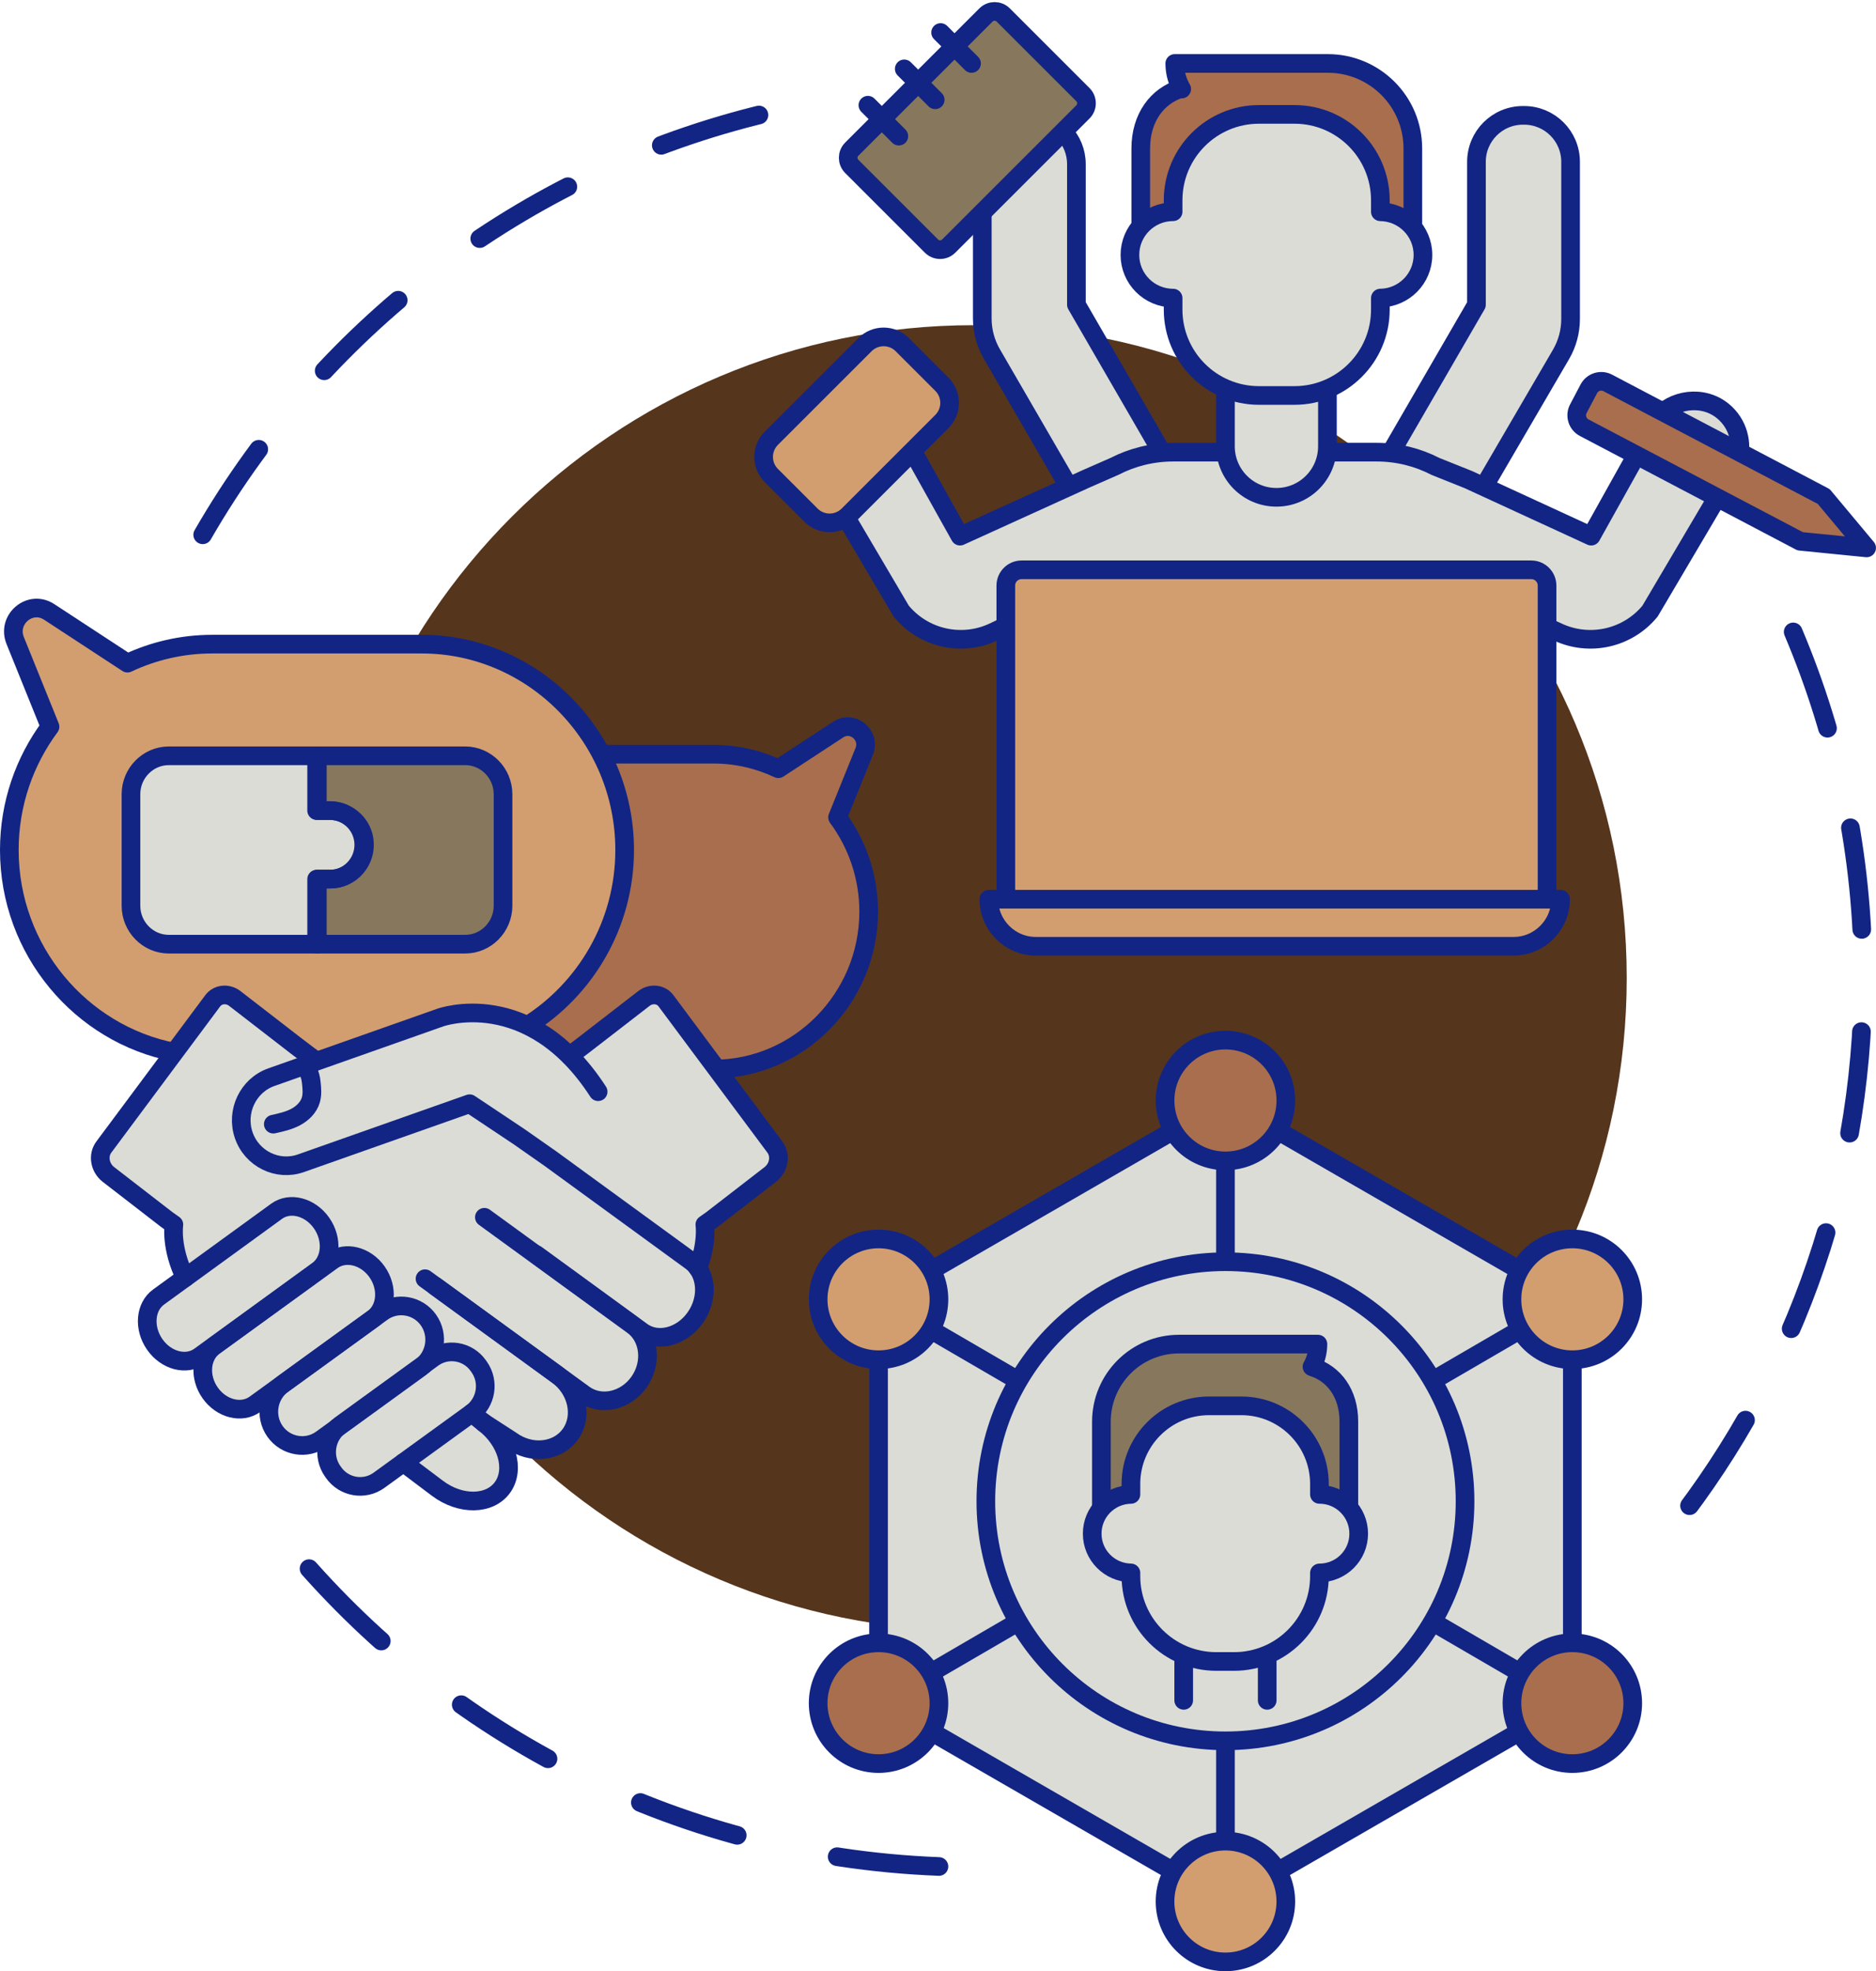 <?xml version="1.0" encoding="UTF-8" standalone="no"?><svg xmlns="http://www.w3.org/2000/svg" xmlns:xlink="http://www.w3.org/1999/xlink" fill="#000000" height="2263.8" preserveAspectRatio="xMidYMid meet" version="1" viewBox="-0.0 -2.4 2154.1 2263.8" width="2154.1" zoomAndPan="magnify"><defs><clipPath id="a"><path d="M 1799 424 L 2154.059 424 L 2154.059 638 L 1799 638 Z M 1799 424"/></clipPath><clipPath id="b"><path d="M 1327 2101 L 1488 2101 L 1488 2261.379 L 1327 2261.379 Z M 1327 2101"/></clipPath></defs><g><path d="M 2327.656 16496.3 C 3732.031 18933.917 6114.141 20737.003 8938.398 21370.089" fill="none" stroke="#122584" stroke-dasharray="1174.52,1174.52" stroke-linecap="round" stroke-linejoin="round" stroke-miterlimit="10" stroke-width="214.25" transform="matrix(.1 0 0 -.1 0 2261.38)"/><path d="M 10781.289 1202.784 C 7721.445 1320.714 5006.914 2785.089 3213.359 5020.089" fill="none" stroke="#122584" stroke-dasharray="1174.52,1174.52" stroke-linecap="round" stroke-linejoin="round" stroke-miterlimit="10" stroke-width="214.25" transform="matrix(.1 0 0 -.1 0 2261.38)"/><path d="M 20590.195 15380.792 C 21106.914 14159.191 21392.695 12815.987 21392.695 11406.183 C 21392.695 8949.698 20525.312 6695.909 19080.117 4934.191" fill="none" stroke="#122584" stroke-dasharray="1174.52,1174.52" stroke-linecap="round" stroke-linejoin="round" stroke-miterlimit="10" stroke-width="214.25" transform="matrix(.1 0 0 -.1 0 2261.38)"/><g id="change1_1"><path d="M 1867.871 1120.762 C 1867.871 1534.82 1532.211 1870.48 1118.16 1870.48 C 704.102 1870.48 368.441 1534.82 368.441 1120.762 C 368.441 706.711 704.102 371.051 1118.16 371.051 C 1532.211 371.051 1867.871 706.711 1867.871 1120.762" fill="#56351d"/></g><g id="change2_1"><path d="M 15968.203 17437.394 L 16953.281 19138.605 L 16953.281 20779.112 C 16953.281 21073.917 17192.188 21313.019 17486.992 21313.019 L 17500.312 21313.019 C 17795.117 21313.019 18034.102 21073.917 18034.102 20779.112 L 18034.102 18975.011 C 18034.102 18832.316 17996.406 18692.081 17924.805 18568.605 L 17040.391 17052.198" fill="#dbdcd6" stroke="#122584" stroke-linecap="round" stroke-linejoin="round" stroke-miterlimit="10" stroke-width="214.25" transform="matrix(.1 0 0 -.1 0 2261.38)"/></g><g id="change2_2"><path d="M 12212.812 21120.792 C 12303.906 21024.894 12359.688 20895.402 12359.688 20752.784 L 12359.688 19138.995 L 13340.898 17443.097 C 13209.492 16938.097 12778.008 16930.987 12271.719 17048.409 L 11388.281 18573.683 C 11316.719 18697.081 11278.984 18837.394 11278.984 18980.089 L 11278.984 20196.886" fill="#dbdcd6" stroke="#122584" stroke-linecap="round" stroke-linejoin="round" stroke-miterlimit="10" stroke-width="214.25" transform="matrix(.1 0 0 -.1 0 2261.38)"/></g><g id="change2_3"><path d="M 11549.219 15447.316 L 11407.891 15379.698 C 11041.289 15207.902 10604.688 15306.808 10347.812 15619.698 L 9716.641 16690.792 L 10480 17454.386 L 11023.594 16480.519 L 12478.203 17142.003 L 12796.289 17281.417 C 12998.516 17385.909 13228.086 17445.089 13471.602 17445.089 L 15806.992 17445.089 C 16050.508 17445.089 16280.195 17385.909 16482.305 17281.417 L 16861.406 17129.503 L 18270.703 16480.519 L 18796.094 17422.316 L 19021.094 17831.886 C 19208.203 18059.894 19555.312 18104.191 19783.281 17916.886 C 19957.617 17773.8 20018.008 17543.292 19953.008 17340.792 L 19723.203 16935.792 L 18946.484 15619.698 C 18689.609 15306.808 18253.008 15207.902 17886.406 15379.698 L 17765.781 15434.894" fill="#dbdcd6" stroke="#122584" stroke-linecap="round" stroke-linejoin="round" stroke-miterlimit="10" stroke-width="214.25" transform="matrix(.1 0 0 -.1 0 2261.38)"/></g><g id="change2_4"><path d="M 15241.992 18165.597 L 15241.992 17512.003 C 15241.992 17188.605 14979.883 16926.612 14656.602 16926.612 C 14333.203 16926.612 14071.094 17188.605 14071.094 17512.003 L 14071.094 18135.089" fill="#dbdcd6" stroke="#122584" stroke-linecap="round" stroke-linejoin="round" stroke-miterlimit="10" stroke-width="214.25" transform="matrix(.1 0 0 -.1 0 2261.38)"/></g><g id="change3_1"><path d="M 1883.27 456.922 L 1846.129 437.379 C 1838.25 433.23 1828.5 436.262 1824.352 444.148 L 1812.32 467.012 C 1808.172 474.898 1811.211 484.648 1819.09 488.801 L 1856.219 508.328 L 2067.039 619.219 L 2143.352 626.82 L 2094.078 567.809 L 1883.27 456.922" fill="#a96e4d"/></g><g clip-path="url(#a)"><path d="M 18832.695 18044.581 L 18461.289 18240.011 C 18382.5 18281.495 18285 18251.183 18243.516 18172.316 L 18123.203 17943.683 C 18081.719 17864.816 18112.109 17767.316 18190.898 17725.792 L 18562.188 17530.519 L 20670.391 16421.612 L 21433.516 16345.597 L 20940.781 16935.714 Z M 18832.695 18044.581" fill="none" stroke="#122584" stroke-linecap="round" stroke-linejoin="round" stroke-miterlimit="10" stroke-width="214.25" transform="matrix(.1 0 0 -.1 0 2261.38)"/></g><g id="change4_1"><path d="M 17763.906 12315.011 L 17763.906 15912.902 C 17763.906 16012.902 17682.891 16093.995 17582.812 16093.995 L 11730.312 16093.995 C 11630.312 16093.995 11549.219 16012.902 11549.219 15912.902 L 11549.219 12315.011" fill="#d29e6f" stroke="#122584" stroke-linecap="round" stroke-linejoin="round" stroke-miterlimit="10" stroke-width="214.25" transform="matrix(.1 0 0 -.1 0 2261.38)"/></g><g id="change4_2"><path d="M 1791.891 1030.262 C 1791.891 1060.109 1767.691 1084.309 1737.852 1084.309 L 1189.48 1084.309 C 1159.641 1084.309 1135.449 1060.109 1135.449 1030.262 L 1791.891 1030.262" fill="#d29e6f"/></g><path d="M 17918.906 12311.183 C 17918.906 12012.706 17676.914 11770.714 17378.516 11770.714 L 11894.805 11770.714 C 11596.406 11770.714 11354.492 12012.706 11354.492 12311.183 Z M 17918.906 12311.183" fill="none" stroke="#122584" stroke-linecap="round" stroke-linejoin="round" stroke-miterlimit="10" stroke-width="214.25" transform="matrix(.1 0 0 -.1 0 2261.38)"/><g id="change4_3"><path d="M 885.672 543.691 L 931.211 589.219 C 943.012 601.039 962.156 601.039 973.969 589.219 L 1081.531 481.66 C 1093.34 469.859 1093.34 450.699 1081.531 438.898 L 1036 393.371 C 1024.18 381.559 1005.039 381.559 993.234 393.371 L 885.672 500.93 C 873.863 512.738 873.863 531.891 885.672 543.691" fill="#d29e6f"/></g><path d="M 8856.719 17176.886 L 9312.109 16721.612 C 9430.117 16603.409 9621.562 16603.409 9739.688 16721.612 L 10815.312 17797.198 C 10933.398 17915.206 10933.398 18106.808 10815.312 18224.816 L 10360 18680.089 C 10241.797 18798.214 10050.391 18798.214 9932.344 18680.089 L 8856.719 17604.503 C 8738.633 17486.417 8738.633 17294.894 8856.719 17176.886 Z M 8856.719 17176.886" fill="none" stroke="#122584" stroke-linecap="round" stroke-linejoin="round" stroke-miterlimit="10" stroke-width="214.25" transform="matrix(.1 0 0 -.1 0 2261.38)"/><g id="change5_1"><path d="M 978.055 188.73 L 1069.539 280.199 C 1075.012 285.68 1083.891 285.68 1089.359 280.199 L 1243.449 126.121 C 1248.922 120.641 1248.922 111.77 1243.449 106.289 L 1151.969 14.809 C 1146.5 9.352 1137.621 9.352 1132.129 14.809 L 1114.672 32.281 L 978.055 168.898 C 972.578 174.379 972.578 183.25 978.055 188.73" fill="#87775d"/></g><path d="M 9780.547 20726.495 L 10695.391 19811.808 C 10750.117 19757.003 10838.906 19757.003 10893.594 19811.808 L 12434.492 21352.589 C 12489.219 21407.394 12489.219 21496.105 12434.492 21550.909 L 11519.688 22465.714 C 11465 22520.284 11376.211 22520.284 11321.289 22465.714 L 11146.719 22290.987 L 9780.547 20924.816 C 9725.781 20870.011 9725.781 20781.3 9780.547 20726.495 Z M 9780.547 20726.495" fill="none" stroke="#122584" stroke-linecap="round" stroke-linejoin="round" stroke-miterlimit="10" stroke-width="214.25" transform="matrix(.1 0 0 -.1 0 2261.38)"/><path d="M 11155.586 21909.112 L 10800.508 22264.308" fill="none" stroke="#122584" stroke-linecap="round" stroke-linejoin="round" stroke-miterlimit="10" stroke-width="214.25" transform="matrix(.1 0 0 -.1 0 2261.38)"/><path d="M 10738.203 21491.691 L 10383.008 21846.886" fill="none" stroke="#122584" stroke-linecap="round" stroke-linejoin="round" stroke-miterlimit="10" stroke-width="214.25" transform="matrix(.1 0 0 -.1 0 2261.38)"/><path d="M 10320.781 21074.308 L 9965.586 21429.503" fill="none" stroke="#122584" stroke-linecap="round" stroke-linejoin="round" stroke-miterlimit="10" stroke-width="214.25" transform="matrix(.1 0 0 -.1 0 2261.38)"/><g id="change3_2"><path d="M 1355.43 99.48 L 1356.871 99.84 C 1351.84 91.199 1348.922 81.191 1348.922 70.469 L 1524.641 70.469 C 1578.559 70.469 1622.27 114.172 1622.27 168.09 L 1622.27 258.5 L 1309.871 257.52 L 1309.871 168.172 C 1309.871 132.441 1329.02 107.77 1355.43 99.48" fill="#a96e4d"/></g><path d="M 13554.297 21618.995 L 13568.711 21615.402 C 13518.398 21701.808 13489.219 21801.886 13489.219 21909.112 L 15246.406 21909.112 C 15785.586 21909.112 16222.695 21472.081 16222.695 20932.902 L 16222.695 20028.8 L 13098.711 20038.605 L 13098.711 20932.081 C 13098.711 21289.386 13290.195 21536.105 13554.297 21618.995 Z M 13554.297 21618.995" fill="none" stroke="#122584" stroke-linecap="round" stroke-linejoin="round" stroke-miterlimit="10" stroke-width="214.25" transform="matrix(.1 0 0 -.1 0 2261.38)"/><g id="change2_5"><path d="M 1347.012 240.77 L 1347.012 227.609 C 1347.012 173.129 1391.18 128.961 1445.66 128.961 L 1486.352 128.961 C 1540.828 128.961 1584.988 173.129 1584.988 227.609 L 1584.988 240.809 C 1612.059 241.18 1633.891 263.199 1633.891 290.359 C 1633.891 317.512 1612.059 339.539 1584.988 339.922 L 1584.988 353.121 C 1584.988 407.602 1540.828 451.762 1486.352 451.762 L 1445.66 451.762 C 1391.18 451.762 1347.012 407.602 1347.012 353.121 L 1347.012 339.941 C 1319.629 339.941 1297.422 317.75 1297.422 290.359 C 1297.422 262.969 1319.629 240.77 1347.012 240.77" fill="#dbdcd6"/></g><path d="M 13470.117 20206.105 L 13470.117 20337.706 C 13470.117 20882.511 13911.797 21324.191 14456.602 21324.191 L 14863.516 21324.191 C 15408.281 21324.191 15849.883 20882.511 15849.883 20337.706 L 15849.883 20205.714 C 16120.586 20202.003 16338.906 19981.808 16338.906 19710.206 C 16338.906 19438.683 16120.586 19218.409 15849.883 19214.581 L 15849.883 19082.589 C 15849.883 18537.784 15408.281 18096.183 14863.516 18096.183 L 14456.602 18096.183 C 13911.797 18096.183 13470.117 18537.784 13470.117 19082.589 L 13470.117 19214.386 C 13196.289 19214.386 12974.219 19436.3 12974.219 19710.206 C 12974.219 19984.112 13196.289 20206.105 13470.117 20206.105 Z M 13470.117 20206.105" fill="none" stroke="#122584" stroke-linecap="round" stroke-linejoin="round" stroke-miterlimit="10" stroke-width="214.25" transform="matrix(.1 0 0 -.1 0 2261.38)"/><g id="change2_6"><path d="M 1805.43 1951.352 L 1805.43 1491.41 L 1407.109 1261.43 L 1008.789 1491.41 L 1008.789 1951.352 L 1407.109 2181.328 L 1805.43 1951.352" fill="#dbdcd6"/></g><path d="M 18054.297 3100.284 L 18054.297 7699.698 L 14071.094 9999.503 L 10087.891 7699.698 L 10087.891 3100.284 L 14071.094 800.519 Z M 18054.297 3100.284" fill="none" stroke="#122584" stroke-linecap="round" stroke-linejoin="round" stroke-miterlimit="10" stroke-width="214.25" transform="matrix(.1 0 0 -.1 0 2261.38)"/><path d="M 10087.891 7715.909 L 18054.297 3078.019" fill="none" stroke="#122584" stroke-linecap="round" stroke-linejoin="round" stroke-miterlimit="10" stroke-width="214.25" transform="matrix(.1 0 0 -.1 0 2261.38)"/><path d="M 18054.297 7715.909 L 10087.891 3078.019" fill="none" stroke="#122584" stroke-linecap="round" stroke-linejoin="round" stroke-miterlimit="10" stroke-width="214.25" transform="matrix(.1 0 0 -.1 0 2261.38)"/><path d="M 14071.094 9999.503 L 14071.094 800.519" fill="none" stroke="#122584" stroke-linecap="round" stroke-linejoin="round" stroke-miterlimit="10" stroke-width="214.25" transform="matrix(.1 0 0 -.1 0 2261.38)"/><g id="change3_3"><path d="M 1337.77 1261.43 C 1337.77 1299.73 1368.809 1330.781 1407.109 1330.781 C 1445.41 1330.781 1476.449 1299.73 1476.449 1261.43 C 1476.449 1223.141 1445.41 1192.09 1407.109 1192.09 C 1368.809 1192.09 1337.77 1223.141 1337.77 1261.43" fill="#a96e4d"/></g><path d="M 13377.695 9999.503 C 13377.695 9616.495 13688.086 9305.987 14071.094 9305.987 C 14454.102 9305.987 14764.492 9616.495 14764.492 9999.503 C 14764.492 10382.394 14454.102 10692.902 14071.094 10692.902 C 13688.086 10692.902 13377.695 10382.394 13377.695 9999.503 Z M 13377.695 9999.503" fill="none" stroke="#122584" stroke-linecap="round" stroke-linejoin="round" stroke-miterlimit="10" stroke-width="214.25" transform="matrix(.1 0 0 -.1 0 2261.38)"/><g id="change4_4"><path d="M 1736.09 1489.789 C 1736.09 1528.078 1767.141 1559.129 1805.43 1559.129 C 1843.73 1559.129 1874.781 1528.078 1874.781 1489.789 C 1874.781 1451.488 1843.73 1420.441 1805.43 1420.441 C 1767.141 1420.441 1736.09 1451.488 1736.09 1489.789" fill="#d29e6f"/></g><path d="M 17360.898 7715.909 C 17360.898 7333.019 17671.406 7022.511 18054.297 7022.511 C 18437.305 7022.511 18747.812 7333.019 18747.812 7715.909 C 18747.812 8098.917 18437.305 8409.386 18054.297 8409.386 C 17671.406 8409.386 17360.898 8098.917 17360.898 7715.909 Z M 17360.898 7715.909" fill="none" stroke="#122584" stroke-linecap="round" stroke-linejoin="round" stroke-miterlimit="10" stroke-width="214.25" transform="matrix(.1 0 0 -.1 0 2261.38)"/><g id="change3_4"><path d="M 1736.09 1953.578 C 1736.09 1991.879 1767.141 2022.93 1805.43 2022.93 C 1843.73 2022.93 1874.781 1991.879 1874.781 1953.578 C 1874.781 1915.289 1843.73 1884.238 1805.43 1884.238 C 1767.141 1884.238 1736.09 1915.289 1736.09 1953.578" fill="#a96e4d"/></g><path d="M 17360.898 3078.019 C 17360.898 2695.011 17671.406 2384.503 18054.297 2384.503 C 18437.305 2384.503 18747.812 2695.011 18747.812 3078.019 C 18747.812 3460.909 18437.305 3771.417 18054.297 3771.417 C 17671.406 3771.417 17360.898 3460.909 17360.898 3078.019 Z M 17360.898 3078.019" fill="none" stroke="#122584" stroke-linecap="round" stroke-linejoin="round" stroke-miterlimit="10" stroke-width="214.25" transform="matrix(.1 0 0 -.1 0 2261.38)"/><g id="change4_5"><path d="M 1337.738 2181.328 C 1337.738 2219.621 1368.789 2250.668 1407.078 2250.668 C 1445.379 2250.668 1476.43 2219.621 1476.43 2181.328 C 1476.43 2143.031 1445.379 2111.98 1407.078 2111.98 C 1368.789 2111.98 1337.738 2143.031 1337.738 2181.328" fill="#d29e6f"/></g><g clip-path="url(#b)"><path d="M 13377.383 800.519 C 13377.383 417.589 13687.891 107.12 14070.781 107.12 C 14453.789 107.12 14764.297 417.589 14764.297 800.519 C 14764.297 1183.487 14453.789 1493.995 14070.781 1493.995 C 13687.891 1493.995 13377.383 1183.487 13377.383 800.519 Z M 13377.383 800.519" fill="none" stroke="#122584" stroke-linecap="round" stroke-linejoin="round" stroke-miterlimit="10" stroke-width="214.25" transform="matrix(.1 0 0 -.1 0 2261.38)"/></g><g id="change3_5"><path d="M 939.441 1953.578 C 939.441 1991.879 970.488 2022.93 1008.789 2022.93 C 1047.078 2022.93 1078.129 1991.879 1078.129 1953.578 C 1078.129 1915.289 1047.078 1884.238 1008.789 1884.238 C 970.488 1884.238 939.441 1915.289 939.441 1953.578" fill="#a96e4d"/></g><path d="M 9394.414 3078.019 C 9394.414 2695.011 9704.883 2384.503 10087.891 2384.503 C 10470.781 2384.503 10781.289 2695.011 10781.289 3078.019 C 10781.289 3460.909 10470.781 3771.417 10087.891 3771.417 C 9704.883 3771.417 9394.414 3460.909 9394.414 3078.019 Z M 9394.414 3078.019" fill="none" stroke="#122584" stroke-linecap="round" stroke-linejoin="round" stroke-miterlimit="10" stroke-width="214.25" transform="matrix(.1 0 0 -.1 0 2261.38)"/><g id="change4_6"><path d="M 939.441 1489.789 C 939.441 1528.078 970.488 1559.129 1008.789 1559.129 C 1047.078 1559.129 1078.129 1528.078 1078.129 1489.789 C 1078.129 1451.488 1047.078 1420.441 1008.789 1420.441 C 970.488 1420.441 939.441 1451.488 939.441 1489.789" fill="#d29e6f"/></g><path d="M 9394.414 7715.909 C 9394.414 7333.019 9704.883 7022.511 10087.891 7022.511 C 10470.781 7022.511 10781.289 7333.019 10781.289 7715.909 C 10781.289 8098.917 10470.781 8409.386 10087.891 8409.386 C 9704.883 8409.386 9394.414 8098.917 9394.414 7715.909 Z M 9394.414 7715.909" fill="none" stroke="#122584" stroke-linecap="round" stroke-linejoin="round" stroke-miterlimit="10" stroke-width="214.25" transform="matrix(.1 0 0 -.1 0 2261.38)"/><g id="change2_7"><path d="M 1131.988 1721.68 C 1131.988 1873.629 1255.172 1996.801 1407.109 1996.801 C 1559.051 1996.801 1682.23 1873.629 1682.23 1721.68 C 1682.23 1569.738 1559.051 1446.57 1407.109 1446.57 C 1255.172 1446.57 1131.988 1569.738 1131.988 1721.68" fill="#dbdcd6"/></g><path d="M 11319.883 5397.003 C 11319.883 3877.511 12551.719 2645.792 14071.094 2645.792 C 15590.508 2645.792 16822.305 3877.511 16822.305 5397.003 C 16822.305 6916.417 15590.508 8148.097 14071.094 8148.097 C 12551.719 8148.097 11319.883 6916.417 11319.883 5397.003 Z M 11319.883 5397.003" fill="none" stroke="#122584" stroke-linecap="round" stroke-linejoin="round" stroke-miterlimit="10" stroke-width="214.25" transform="matrix(.1 0 0 -.1 0 2261.38)"/><g id="change2_8"><path d="M 1359.172 1950.309 L 1455.051 1950.309 L 1455.051 1843.691 L 1359.172 1843.691 Z M 1359.172 1950.309" fill="#dbdcd6"/></g><path d="M 13591.719 3110.714 L 13591.719 4176.886 L 14550.508 4176.886 L 14550.508 3110.714" fill="none" stroke="#122584" stroke-linecap="round" stroke-linejoin="round" stroke-miterlimit="10" stroke-width="214.25" transform="matrix(.1 0 0 -.1 0 2261.38)"/><g id="change5_2"><path d="M 1507.371 1567.57 L 1506.531 1567.172 L 1506.488 1567.18 C 1510.801 1559.488 1513.289 1550.629 1513.289 1541.191 L 1353.809 1541.191 C 1304.578 1541.191 1264.672 1581.102 1264.672 1630.32 L 1264.672 1759.328 L 1548.801 1758.43 L 1548.801 1630.051 C 1548.801 1597.551 1531.379 1575.121 1507.371 1567.57" fill="#87775d"/></g><path d="M 15073.711 6938.097 L 15065.312 6942.081 L 15064.883 6942.003 C 15108.008 7018.917 15132.891 7107.511 15132.891 7201.886 L 13538.086 7201.886 C 13045.781 7201.886 12646.719 6802.784 12646.719 6310.597 L 12646.719 5020.519 L 15488.008 5029.503 L 15488.008 6313.292 C 15488.008 6638.292 15313.789 6862.589 15073.711 6938.097 Z M 15073.711 6938.097" fill="none" stroke="#122584" stroke-linecap="round" stroke-linejoin="round" stroke-miterlimit="10" stroke-width="214.25" transform="matrix(.1 0 0 -.1 0 2261.38)"/><g id="change2_9"><path d="M 1515.02 1713.781 L 1515.02 1701.801 C 1515.02 1652.25 1474.84 1612.09 1425.301 1612.09 L 1388.289 1612.09 C 1338.738 1612.09 1298.57 1652.25 1298.57 1701.801 L 1298.57 1713.809 C 1273.961 1714.16 1254.102 1734.18 1254.102 1758.879 C 1254.102 1783.57 1273.961 1803.602 1298.57 1803.949 L 1298.57 1807.621 C 1298.57 1861.77 1342.469 1905.672 1396.621 1905.672 L 1416.961 1905.672 C 1471.109 1905.672 1515.02 1861.77 1515.02 1807.621 L 1515.02 1803.98 C 1539.922 1803.98 1560.121 1783.789 1560.121 1758.879 C 1560.121 1733.969 1539.922 1713.781 1515.02 1713.781" fill="#dbdcd6"/></g><path d="M 15150.195 5475.988 L 15150.195 5595.792 C 15150.195 6091.3 14748.398 6492.902 14253.008 6492.902 L 13882.891 6492.902 C 13387.383 6492.902 12985.703 6091.3 12985.703 5595.792 L 12985.703 5475.714 C 12739.609 5472.198 12541.016 5272.003 12541.016 5025.011 C 12541.016 4778.097 12739.609 4577.784 12985.703 4574.308 L 12985.703 4537.589 C 12985.703 3996.105 13424.688 3557.081 13966.211 3557.081 L 14169.609 3557.081 C 14711.094 3557.081 15150.195 3996.105 15150.195 4537.589 L 15150.195 4573.995 C 15399.219 4573.995 15601.211 4775.909 15601.211 5025.011 C 15601.211 5274.113 15399.219 5475.988 15150.195 5475.988 Z M 15150.195 5475.988" fill="none" stroke="#122584" stroke-linecap="round" stroke-linejoin="round" stroke-miterlimit="10" stroke-width="214.25" transform="matrix(.1 0 0 -.1 0 2261.38)"/><g id="change3_6"><path d="M 6911.953 13976.417 L 8192.812 13976.417 C 8458.242 13976.417 8710.352 13916.3 8937.227 13809.503 L 9366.758 14090.792 L 9624.648 14259.581 C 9791.836 14369.112 9998.398 14194.816 9922.93 14008.019 L 9806.523 13719.894 L 9617.188 13251.183 C 9841.25 12948.8 9974.453 12573.683 9974.453 12168.487 C 9974.453 11174.191 9172.695 10360.597 8192.812 10360.597 L 5183.633 10360.597" fill="#a96e4d" stroke="#122584" stroke-linecap="round" stroke-linejoin="round" stroke-miterlimit="10" stroke-width="214.25" transform="matrix(.1 0 0 -.1 0 2261.38)"/></g><g id="change4_7"><path d="M 605.555 1175.359 C 672.422 1133.699 717.258 1058.77 717.258 973.738 C 717.258 843.719 612.426 737.34 484.297 737.34 L 243.672 737.34 C 208.969 737.34 176.004 745.199 146.336 759.172 L 90.172 722.391 L 56.449 700.32 C 34.59 686 7.578 708.789 17.445 733.211 L 32.668 770.891 L 57.426 832.18 C 28.129 871.711 10.711 920.762 10.711 973.738 C 10.711 1088.738 92.711 1185.238 200.305 1206.012 L 387.078 1302.551 L 605.555 1175.359" fill="#d29e6f"/></g><path d="M 6055.547 10860.206 C 6724.219 11276.808 7172.578 12026.105 7172.578 12876.417 C 7172.578 14176.612 6124.258 15240.402 4842.969 15240.402 L 2436.719 15240.402 C 2089.688 15240.402 1760.039 15161.808 1463.359 15022.081 L 901.719 15389.894 L 564.492 15610.597 C 345.898 15753.8 75.781 15525.909 174.453 15281.691 L 326.68 14904.894 L 574.258 14292.003 C 281.289 13896.691 107.109 13406.183 107.109 12876.417 C 107.109 11726.417 927.109 10761.417 2003.047 10553.683 L 3870.781 9588.292 Z M 6055.547 10860.206" fill="none" stroke="#122584" stroke-linecap="round" stroke-linejoin="round" stroke-miterlimit="10" stroke-width="214.25" transform="matrix(.1 0 0 -.1 0 2261.38)"/><g id="change2_10"><path d="M 378.934 928.48 L 363.578 928.48 L 363.578 865.57 L 193.828 865.57 C 169.934 865.57 150.383 885.41 150.383 909.66 L 150.383 1037.828 C 150.383 1062.078 169.934 1081.91 193.828 1081.91 L 363.578 1081.91 L 363.578 1007.191 L 378.934 1007.191 C 400.262 1007.191 417.715 989.48 417.715 967.828 C 417.715 946.191 400.262 928.48 378.934 928.48" fill="#dbdcd6"/></g><g id="change5_3"><path d="M 379.75 1007.191 C 403.094 1007.191 421.793 985.969 418.055 961.602 C 415.082 942.27 397.859 928.48 378.574 928.48 L 364.395 928.48 L 364.395 865.57 L 534.145 865.57 C 558.035 865.57 577.586 885.41 577.586 909.66 L 577.586 1037.828 C 577.586 1062.078 558.039 1081.91 534.145 1081.91 L 364.395 1081.91 L 364.395 1007.191 L 379.75 1007.191" fill="#87775d"/></g><path d="M 3797.5 12541.886 C 4030.938 12541.886 4217.93 12754.112 4180.547 12997.784 C 4150.82 13191.105 3978.594 13328.995 3785.742 13328.995 L 3643.945 13328.995 L 3643.945 13958.097 L 5341.445 13958.097 C 5580.352 13958.097 5775.859 13759.698 5775.859 13517.198 L 5775.859 12235.519 C 5775.859 11993.019 5580.391 11794.698 5341.445 11794.698 L 3643.945 11794.698 L 3643.945 12541.886 Z M 3797.5 12541.886" fill="none" stroke="#122584" stroke-linecap="round" stroke-linejoin="round" stroke-miterlimit="10" stroke-width="214.25" transform="matrix(.1 0 0 -.1 0 2261.38)"/><g id="change2_11"><path d="M 889.73 1314.898 L 764.688 1146.891 C 758.902 1139.121 747.551 1137.949 739.363 1144.281 L 668.922 1198.762 L 654.098 1210 L 654.641 1210.898 C 582.5 1138.141 505.348 1166.25 505.348 1166.25 L 358.738 1218 L 360.887 1214.371 L 354.875 1210 L 340.051 1198.762 L 269.605 1144.281 C 261.418 1137.949 250.07 1139.121 244.285 1146.891 L 119.242 1314.898 C 112.086 1324.512 114.492 1338.629 124.621 1346.461 L 191.582 1398.238 L 199.637 1403.93 C 199.637 1403.93 195.633 1430.691 212.645 1464.898 L 212.648 1464.91 L 182.027 1487.16 C 166.609 1498.359 164.645 1522.828 177.668 1541.539 C 190.688 1560.238 213.961 1566.371 229.383 1555.172 L 282.055 1516.891 L 282.293 1517.07 L 245.844 1543.512 C 230.422 1554.691 228.383 1578.859 241.309 1597.211 C 254.238 1615.57 277.43 1621.43 292.848 1610.25 L 350.688 1568.301 L 350.691 1568.301 L 324.668 1587.172 C 307.531 1599.602 303.531 1624.012 315.781 1641.398 C 328.031 1658.789 352.078 1662.852 369.219 1650.422 L 387.414 1637.219 C 373.605 1649.941 370.883 1671.48 381.98 1687.23 L 383.066 1688.77 C 395.02 1705.738 418.48 1709.699 435.199 1697.57 L 479.949 1665.121 L 463.172 1677.289 L 502.191 1706.699 C 528.758 1726.719 562.484 1726.199 577.137 1705.539 C 589.531 1688.059 584.41 1661.57 566.465 1641.691 L 568.742 1640.148 L 586.898 1651.898 C 609.773 1668.539 640.445 1665.238 655.055 1644.551 C 667.352 1627.148 664.465 1602.801 649.633 1585.602 L 651.004 1584.672 L 670.48 1598.84 C 689.859 1612.941 718.332 1606.621 733.754 1584.801 C 746.527 1566.719 746.312 1543.559 734.895 1528.09 L 736.938 1526.711 C 755.27 1540.078 782.98 1532.82 798.512 1510.578 C 811.5 1491.98 811.859 1468.691 800.969 1453.699 L 801.242 1453.828 C 812.504 1425.09 809.336 1403.93 809.336 1403.93 L 817.391 1398.238 L 884.352 1346.461 C 894.48 1338.629 896.883 1324.512 889.73 1314.898" fill="#dbdcd6"/></g><path d="M 5491.836 6954.191 L 5502.695 6938.8 C 5622.227 6769.113 5583.203 6530.988 5415.977 6409.816 L 4351.992 5638.097 C 4184.805 5516.808 3950.195 5556.417 3830.664 5726.105 L 3819.805 5741.495 C 3700.273 5911.183 3739.297 6149.191 3906.523 6270.519 L 4970.508 7042.198 C 5137.695 7163.488 5372.305 7123.917 5491.836 6954.191 Z M 5491.836 6954.191" fill="none" stroke="#122584" stroke-linecap="round" stroke-linejoin="round" stroke-miterlimit="10" stroke-width="214.25" transform="matrix(.1 0 0 -.1 0 2261.38)"/><path d="M 4920.039 7478.019 C 5042.578 7304.113 5002.578 7060.011 4831.172 6935.714 L 3692.188 6109.581 C 3520.781 5985.284 3280.312 6025.909 3157.812 6199.816 C 3035.312 6373.683 3075.312 6617.784 3246.68 6742.081 L 4385.703 7568.214 C 4557.07 7692.511 4797.539 7651.886 4920.039 7478.019 Z M 4920.039 7478.019" fill="none" stroke="#122584" stroke-linecap="round" stroke-linejoin="round" stroke-miterlimit="10" stroke-width="214.25" transform="matrix(.1 0 0 -.1 0 2261.38)"/><path d="M 3814.023 8161.886 C 3968.203 8273.8 4200.156 8215.089 4329.414 8031.613 C 4458.672 7848.097 4438.281 7606.417 4284.102 7494.503 L 2928.477 6511.3 C 2774.297 6399.503 2542.383 6458.097 2413.086 6641.691 C 2283.828 6825.206 2304.219 7066.886 2458.398 7178.683 L 2968.516 7548.683 Z M 3814.023 8161.886" fill="none" stroke="#122584" stroke-linecap="round" stroke-linejoin="round" stroke-miterlimit="10" stroke-width="214.25" transform="matrix(.1 0 0 -.1 0 2261.38)"/><path d="M 3175.977 8727.394 C 3330.156 8839.386 3562.852 8778.097 3693.086 8591.105 C 3823.281 8403.995 3803.672 8159.308 3649.453 8047.316 L 2293.828 7062.081 C 2139.609 6950.089 1906.875 7011.417 1776.68 7198.409 C 1646.445 7385.519 1666.094 7630.206 1820.273 7742.198 L 2330.391 8112.902 Z M 3175.977 8727.394" fill="none" stroke="#122584" stroke-linecap="round" stroke-linejoin="round" stroke-miterlimit="10" stroke-width="214.25" transform="matrix(.1 0 0 -.1 0 2261.38)"/><path d="M 6540.977 10513.8 L 6689.219 10626.183 L 7393.633 11170.987 C 7475.547 11234.308 7589.023 11222.589 7646.875 11144.894 L 8897.305 9464.816 C 8968.828 9368.683 8944.805 9227.511 8843.516 9149.191 L 8173.906 8631.417 L 8093.359 8574.503 C 8093.359 8574.503 8125 8362.902 8012.422 8075.519" fill="none" stroke="#122584" stroke-linecap="round" stroke-linejoin="round" stroke-miterlimit="10" stroke-width="214.25" transform="matrix(.1 0 0 -.1 0 2261.38)"/><path d="M 4880.312 7952.784 L 6400.352 6846.808 C 6629.062 6680.402 6696.68 6375.089 6550.547 6168.292 C 6404.453 5961.417 6097.734 5928.409 5868.984 6094.816 L 5554.727 6298.097" fill="none" stroke="#122584" stroke-linecap="round" stroke-linejoin="round" stroke-miterlimit="10" stroke-width="214.25" transform="matrix(.1 0 0 -.1 0 2261.38)"/><path d="M 6158.75 8229.191 L 7369.375 7346.691 C 7552.695 7213.019 7829.805 7285.597 7985.117 7508.019 C 8140.469 7730.402 8117.539 8021.691 7934.18 8155.402 L 7327.656 8597.511 L 6322.227 9330.402 L 5962.617 9582.316 L 5392.383 9962.706 L 3455.195 9278.8 C 3187.266 9184.191 2891.797 9329.308 2798.594 9601.183 C 2705.391 9873.097 2848.359 10172.902 3116.25 10267.511 L 5053.477 10951.3 C 5053.477 10951.3 6076.602 11324.894 6868.125 10100.597" fill="none" stroke="#122584" stroke-linecap="round" stroke-linejoin="round" stroke-miterlimit="10" stroke-width="214.25" transform="matrix(.1 0 0 -.1 0 2261.38)"/><path d="M 5001.094 7865.011 L 6704.805 6625.402 C 6898.594 6484.386 7183.32 6547.511 7337.5 6765.792 C 7491.719 6983.995 7459.297 7277.902 7265.508 7418.917 L 6624.414 7885.402 L 5561.797 8658.487" fill="none" stroke="#122584" stroke-linecap="round" stroke-linejoin="round" stroke-miterlimit="10" stroke-width="214.25" transform="matrix(.1 0 0 -.1 0 2261.38)"/><path d="M 2126.445 7964.816 C 1956.328 8306.886 1996.367 8574.503 1996.367 8574.503 L 1915.82 8631.417 L 1246.211 9149.191 C 1144.922 9227.511 1120.898 9368.683 1192.422 9464.816 L 2442.852 11144.894 C 2500.703 11222.589 2614.18 11234.308 2696.055 11170.987 L 3400.508 10626.183 L 3548.75 10513.8 L 3608.867 10470.089" fill="none" stroke="#122584" stroke-linecap="round" stroke-linejoin="round" stroke-miterlimit="10" stroke-width="214.25" transform="matrix(.1 0 0 -.1 0 2261.38)"/><path d="M 4631.719 5840.909 L 5021.914 5546.808 C 5287.578 5346.613 5624.805 5351.808 5771.367 5558.409 C 5917.891 5765.011 5820.391 6097.784 5554.727 6298.097 L 5415.977 6409.816" fill="none" stroke="#122584" stroke-linecap="round" stroke-linejoin="round" stroke-miterlimit="10" stroke-width="214.25" transform="matrix(.1 0 0 -.1 0 2261.38)"/><path d="M 3492.383 10375.597 C 3552.578 10345.284 3567.852 10266.691 3574.961 10198.917 C 3581.719 10134.503 3587.422 10068.214 3569.297 10006.183 C 3543.828 9918.995 3473.477 9851.105 3394.023 9808.995 C 3314.57 9766.886 3225.781 9747.198 3138.203 9727.902" fill="none" stroke="#122584" stroke-linecap="round" stroke-linejoin="round" stroke-miterlimit="10" stroke-width="214.25" transform="matrix(.1 0 0 -.1 0 2261.38)"/><path d="M 3789.336 13328.995 L 3635.781 13328.995 L 3635.781 13958.097 L 1938.281 13958.097 C 1699.336 13958.097 1503.828 13759.698 1503.828 13517.198 L 1503.828 12235.519 C 1503.828 11993.019 1699.336 11794.698 1938.281 11794.698 L 3635.781 11794.698 L 3635.781 12541.886 L 3789.336 12541.886 C 4002.617 12541.886 4177.148 12718.995 4177.148 12935.519 C 4177.148 13151.886 4002.617 13328.995 3789.336 13328.995 Z M 3789.336 13328.995" fill="none" stroke="#122584" stroke-linecap="round" stroke-linejoin="round" stroke-miterlimit="10" stroke-width="214.25" transform="matrix(.1 0 0 -.1 0 2261.38)"/></g></svg>